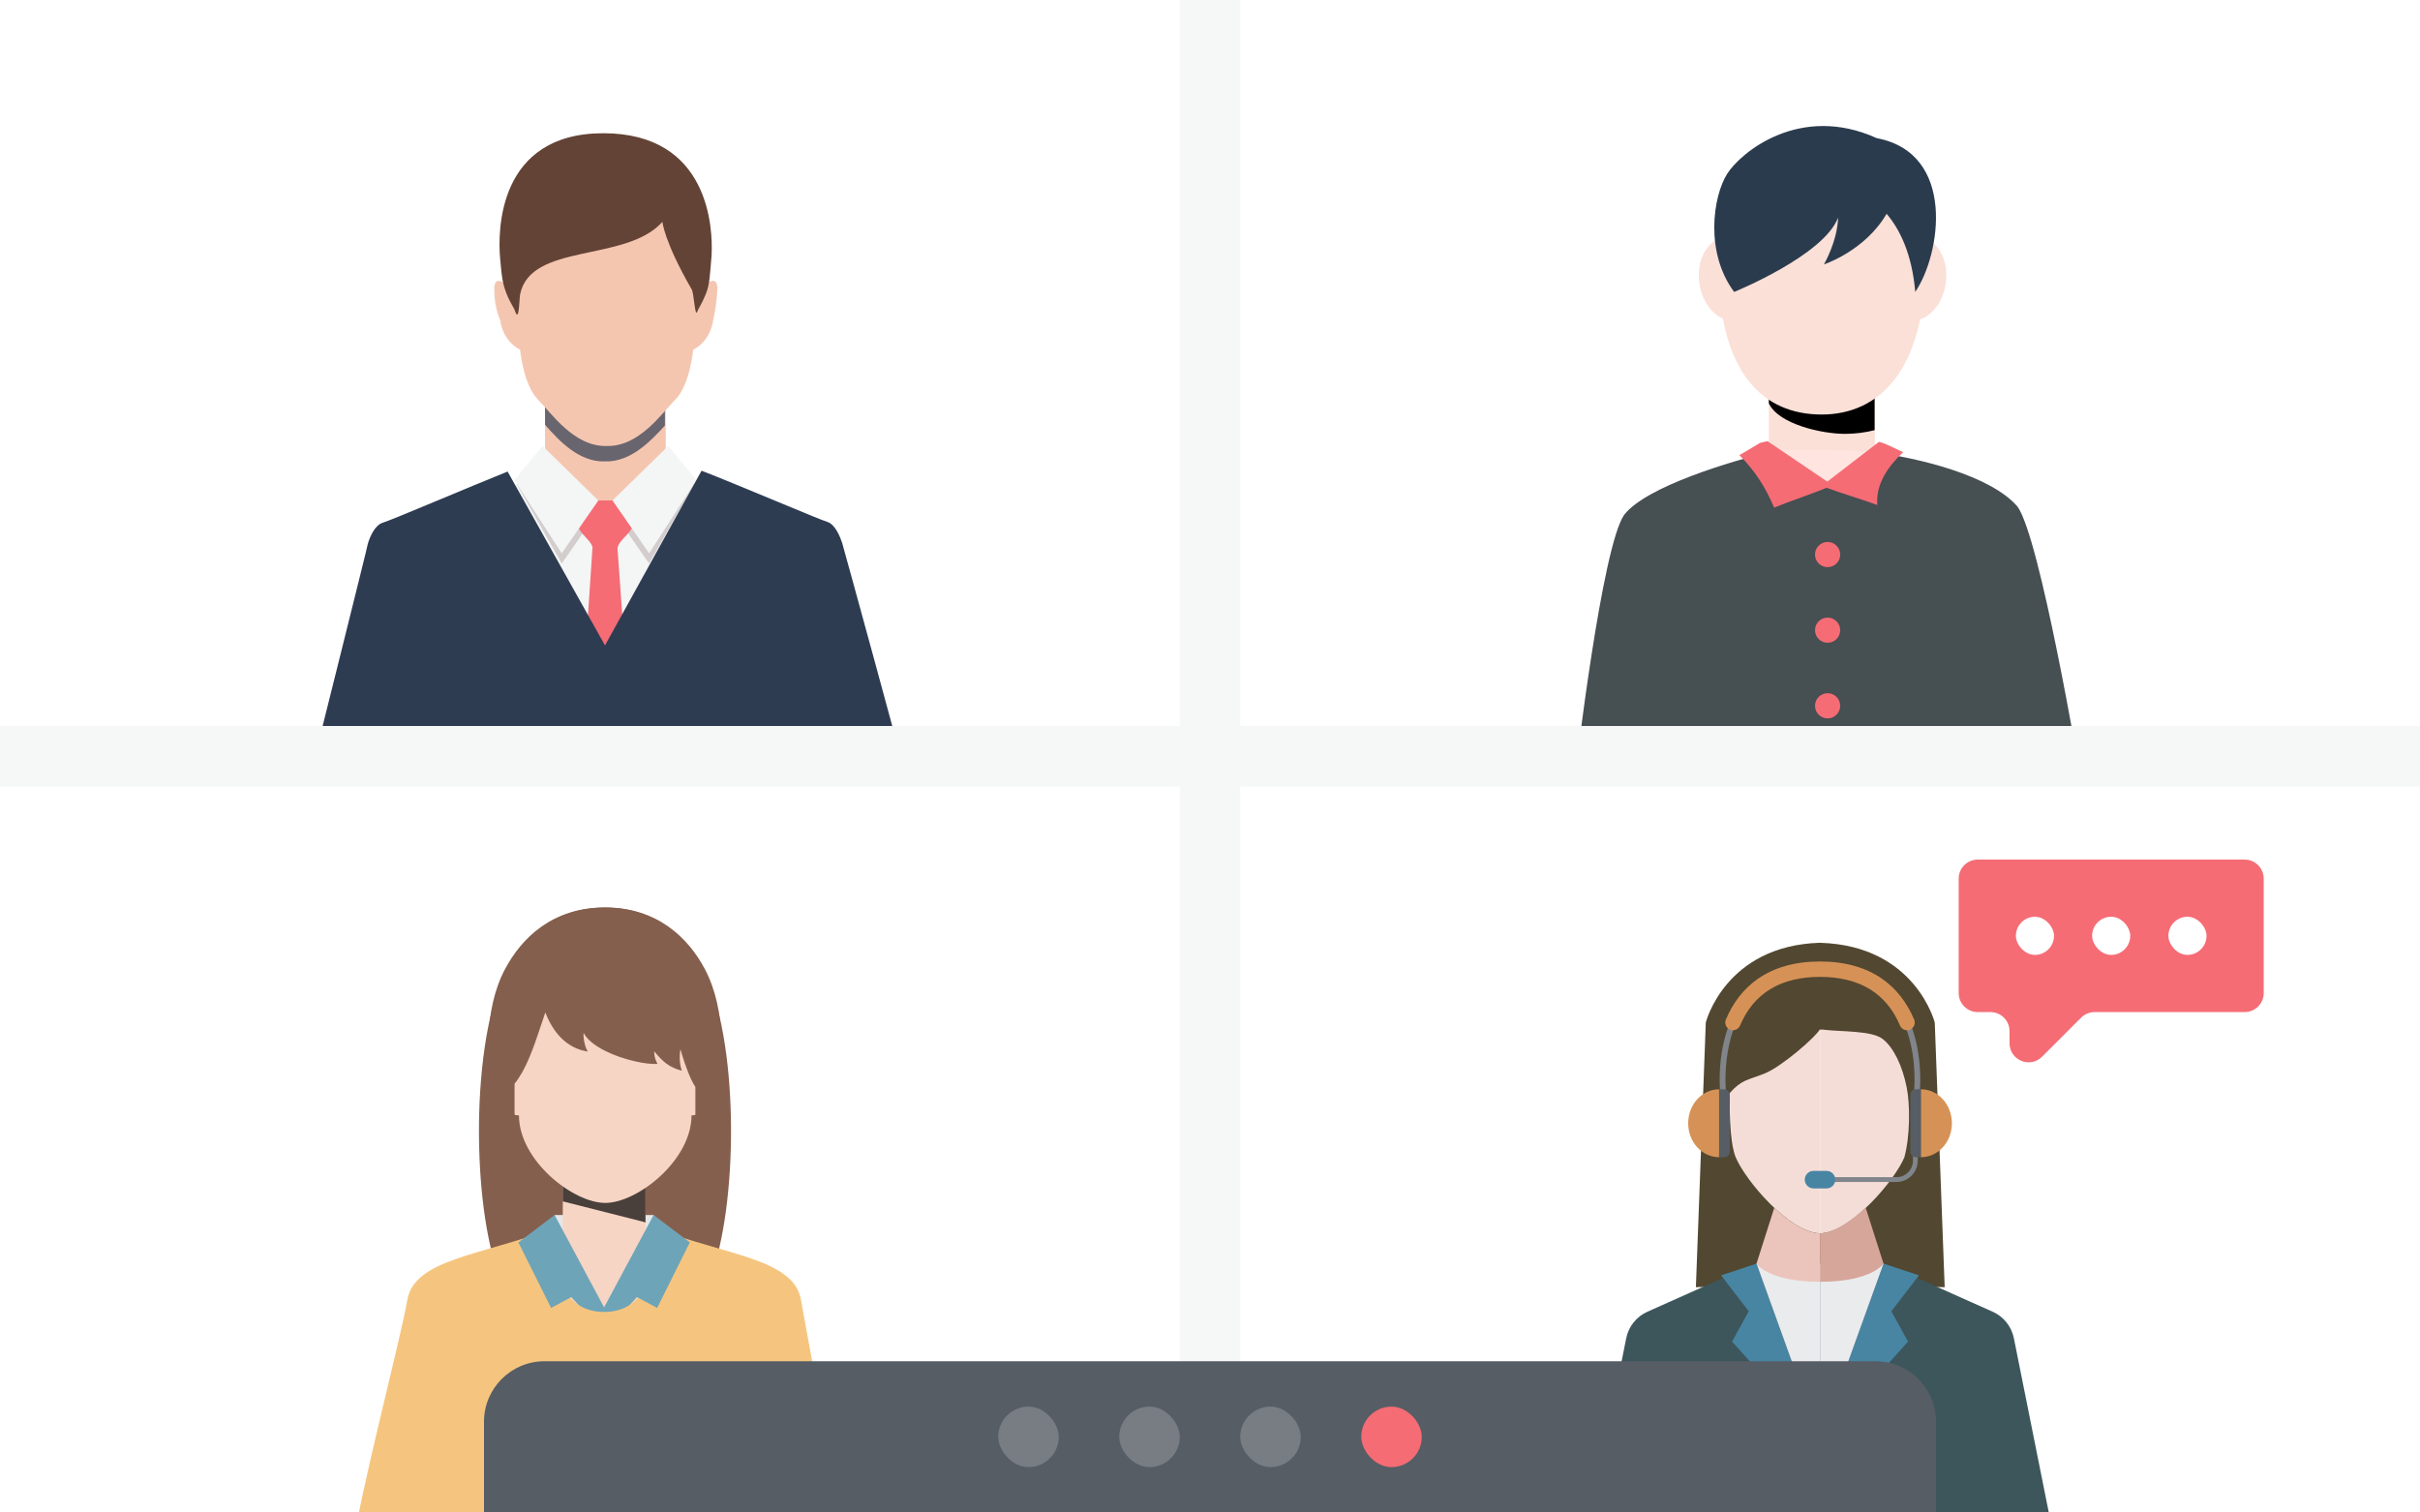 <?xml version="1.0" encoding="UTF-8"?> <svg xmlns="http://www.w3.org/2000/svg" width="160" height="100" viewBox="0 0 160 100" fill="none"><g clip-path="url(#clip0_3194_116725)"><g clip-path="url(#clip1_3194_116725)"><rect width="80" height="50" fill="white"></rect><rect width="40" height="40" transform="translate(20 5)" fill="white"></rect><g filter="url(#filter0_d_3194_116725)"><path d="M40.053 33.989L36.035 30.27V25.594H44.015V30.27L40.053 33.989Z" fill="#F4C6B0"></path><g style="mix-blend-mode:overlay" opacity="0.7"><path d="M36.035 28.083C36.971 29.154 38.291 30.562 39.997 30.506C41.703 30.562 43.024 29.154 43.96 28.139V26.055H36.035V28.083Z" fill="#2E3C52"></path></g><path d="M32.68 19.176C32.625 18.049 33.505 18.838 33.505 18.838C33.505 18.838 31.964 9.316 40.054 9.316C48.199 9.316 46.603 18.838 46.603 18.838C46.603 18.838 47.483 18.049 47.428 19.176C47.373 20.303 47.153 21.148 47.153 21.148C47.153 21.148 47.043 22.5 45.832 23.12C45.832 23.12 45.612 25.43 44.677 26.388C43.741 27.346 42.255 29.543 40.109 29.487C37.963 29.543 36.477 27.346 35.541 26.388C34.606 25.43 34.386 23.12 34.386 23.12C33.175 22.5 33.065 21.148 33.065 21.148C33.065 21.148 32.68 20.359 32.68 19.176Z" fill="#F4C6B0"></path><path d="M39.945 47.575C47.154 47.575 51.062 46.955 55.794 42.11C55.794 42.11 55.794 37.264 55.684 37.039C55.574 36.701 55.244 35.799 54.694 35.63C54.144 35.461 46.604 32.362 45.449 31.855L40.056 33.264L34.552 31.855C33.397 32.362 25.857 35.461 25.307 35.63C24.757 35.799 24.427 36.645 24.317 37.039C24.261 37.264 24.151 41.096 24.151 42.11C28.884 46.842 32.791 47.575 39.945 47.575Z" fill="#F4F5F5"></path><path d="M39.56 33.77L37.139 37.263L34.167 32.023L35.873 30.164L39.56 33.77ZM40.496 33.77L42.917 37.263L45.889 32.023L44.183 30.164L40.496 33.77Z" fill="#D3CDCD"></path><path d="M41.705 34.217L41.045 33.203C40.99 33.146 40.88 33.09 40.77 33.09H39.999H39.229C39.118 33.09 39.008 33.146 38.953 33.203L38.293 34.217C38.073 34.442 38.128 34.555 38.183 34.724C38.403 35.4 39.063 35.682 39.174 36.189C39.174 36.189 38.788 42.273 38.348 47.739C38.293 49.429 41.76 49.373 41.65 47.682C41.265 42.273 40.825 36.245 40.825 36.245C40.935 35.682 41.65 35.343 41.87 34.724C41.87 34.555 41.925 34.442 41.705 34.217Z" fill="#F56C75"></path><path d="M39.56 33.09L37.138 36.583L34.002 31.738L35.873 29.484L39.56 33.09ZM40.495 33.09L42.917 36.583L46.053 31.738L44.182 29.484L40.495 33.09Z" fill="#F4F5F5"></path><path d="M40.108 9.426C33.724 9.426 33.229 15.623 33.394 17.483C33.504 18.779 34.22 19.398 34.22 19.117C34.165 17.314 34.55 15.68 35.265 14.891C36.201 13.933 37.797 15.004 39.888 15.004C42.144 15.004 43.85 13.651 44.896 14.835C45.556 15.623 45.831 16.863 45.886 18.891C45.886 19.173 46.437 18.666 46.547 17.37C46.712 15.567 46.382 9.426 40.108 9.426Z" fill="#D39572"></path><path d="M39.89 8.809C32.901 8.809 32.901 15.288 33.066 17.091C33.176 18.33 33.231 18.781 33.506 19.457C33.781 20.133 34.002 20.359 34.056 20.584C34.332 21.373 34.332 19.739 34.387 19.457C35.102 16.02 41.376 17.372 43.797 14.668C43.797 14.668 43.907 15.964 45.723 19.119C45.888 19.345 45.943 21.091 46.108 20.584C46.163 20.415 46.384 20.133 46.659 19.457C46.934 18.781 46.934 18.161 47.044 16.922C47.154 15.062 46.879 8.809 39.89 8.809Z" fill="#634335"></path><path d="M39.945 50.277C46.714 50.277 55.794 57.728 60.417 53.333C59.646 50.291 55.739 36.079 55.684 35.91C55.574 35.572 55.244 34.671 54.693 34.502C54.253 34.389 48.86 32.079 46.384 31.121L40 42.671L33.561 31.177C31.03 32.192 25.747 34.445 25.307 34.558C24.756 34.727 24.426 35.572 24.316 35.967C24.316 36.079 20.77 50.234 20 53.333C24.568 57.728 33.231 50.277 39.945 50.277Z" fill="#2E3C52"></path></g></g><g clip-path="url(#clip2_3194_116725)"><rect width="80" height="50" transform="translate(80)" fill="white"></rect><rect width="40" height="40" transform="translate(100 5)" fill="white"></rect><g filter="url(#filter1_d_3194_116725)"><path d="M123.942 22.953H116.948V31.305H123.942V22.953Z" fill="#FAE0D7"></path><path d="M123.94 22.953H119.61V31.305H123.94V22.953Z" fill="#FAE0D7"></path><g style="mix-blend-mode:overlay"><path d="M116.948 26.665C117.577 28.04 120.447 28.685 121.98 28.685C122.654 28.685 123.31 28.599 123.942 28.441V22.953H116.948V26.664V26.665Z" fill="black"></path></g><path d="M127.294 17.324C127.294 5.625 113.595 5.628 113.595 17.324C113.595 24.814 116.662 27.407 120.444 27.407C124.227 27.407 127.294 24.502 127.294 17.324Z" fill="#FAE0D7"></path><path d="M126.263 21.187C125.133 21.058 124.371 19.719 124.562 18.201C124.751 16.681 125.821 15.553 126.951 15.682C128.08 15.811 128.842 17.148 128.652 18.668C128.462 20.188 127.393 21.316 126.264 21.187H126.263Z" fill="#FAE0D7"></path><path d="M112.343 18.668C112.152 17.148 112.914 15.811 114.042 15.682C115.173 15.553 116.243 16.681 116.433 18.201C116.623 19.72 115.86 21.058 114.731 21.187C113.601 21.316 112.532 20.188 112.343 18.668Z" fill="#FAE0D7"></path><path d="M124.079 9.132C118.994 6.831 115.08 10.085 114.192 11.494C113.248 12.993 112.711 16.692 114.655 19.302C114.655 19.302 120.576 16.898 121.528 14.385C121.472 15.995 120.588 17.482 120.588 17.482C120.588 17.482 123.313 16.59 124.733 14.134C125.579 15.127 126.409 16.734 126.628 19.3C128.321 16.819 129.356 10.134 124.079 9.132H124.079Z" fill="#2B3B4E"></path><path d="M123.749 29.891L120.668 33.103L117.083 29.817C118.819 29.718 121.376 29.717 123.749 29.892V29.891Z" fill="#FFE4E0"></path><path d="M137.499 51.071H104.166C104.166 51.071 105.902 36.11 107.395 34.021C108.892 32.143 114.396 30.516 117.249 29.801L120.708 32.27L123.583 29.856C126.845 30.251 131.629 31.437 133.393 33.499C134.886 35.59 137.499 51.071 137.499 51.071Z" fill="#464F52"></path><circle cx="120.833" cy="36.665" r="0.833" fill="#F56C75"></circle><circle cx="120.833" cy="41.665" r="0.833" fill="#F56C75"></circle><circle cx="120.833" cy="46.665" r="0.833" fill="#F56C75"></circle><path d="M125.833 29.899C124.618 31.024 124.021 32.186 124.121 33.391C123.343 33.092 121.563 32.553 120.767 32.251C119.902 32.614 118.16 33.203 117.296 33.562C116.751 32.244 115.999 31.078 115 30.096L116.367 29.282L116.862 29.168L120.813 31.843L124.209 29.228C124.34 29.148 125.704 29.856 125.833 29.899Z" fill="#F56C75"></path></g></g><g clip-path="url(#clip3_3194_116725)"><rect width="80" height="50" transform="translate(0 50)" fill="white"></rect><rect width="40" height="40" transform="translate(20 55)" fill="white"></rect><path d="M47.589 82.353C47.58 82.406 47.567 82.453 47.557 82.502C47.438 83.011 47.304 83.485 47.16 83.918C46.909 84.663 46.644 85.278 46.304 85.741C46.147 85.958 45.973 86.141 45.776 86.287C45.4 86.569 44.939 86.718 44.355 86.718H35.642C35.033 86.718 34.56 86.555 34.173 86.249C33.995 86.109 33.84 85.939 33.696 85.739C33.356 85.276 33.091 84.661 32.84 83.916C32.696 83.485 32.562 83.009 32.443 82.499C32.432 82.451 32.42 82.404 32.411 82.355C31.044 76.345 31.45 65.685 34.547 62.475C35.816 61.159 37.39 60 39.999 60C42.069 60 43.485 60.728 44.616 61.688C44.914 61.936 45.188 62.202 45.453 62.475C45.557 62.586 45.661 62.705 45.758 62.83C48.576 66.407 48.909 76.549 47.589 82.353Z" fill="#855F4D"></path><path d="M43.214 80.332H36.668V83.143H43.214V80.332Z" fill="#E6E6E6"></path><path d="M42.678 78.148H37.209V89.631H42.678V78.148Z" fill="#F6D5C5"></path><g style="mix-blend-mode:overlay" opacity="0.7"><path d="M42.678 78.168V80.828L42.535 80.78L37.209 79.43V78.168H42.678Z" fill="black"></path></g><path d="M41.445 84.965L39.941 86.438L38.437 84.965L37.525 85.493L39.079 87.188H39.941H40.805L42.356 85.493L41.445 84.965Z" fill="#6EA4B8"></path><path d="M55.834 102.385C55.498 99.393 53.38 88.416 52.961 85.955C52.498 83.251 48.118 83.01 43.41 81.242C43.41 81.242 43.824 86.743 39.94 86.743C36.056 86.743 36.481 81.242 36.481 81.242C31.773 83.012 27.391 83.253 26.93 85.955C26.487 88.541 23.612 99.437 23.334 102.385H39.996H55.834Z" fill="#F5C57F"></path><path d="M43.214 80.332L39.941 86.437L36.668 80.332L34.273 82.143L36.436 86.478L38.238 85.507L39.941 86.437L41.644 85.507L43.448 86.478L45.609 82.143L43.214 80.332Z" fill="#6EA4B8"></path><path d="M46.489 72.787C46.489 73.006 46.481 73.222 46.46 73.437C46.45 73.584 46.431 73.731 46.406 73.874C46.346 74.286 46.251 74.688 46.125 75.074L46.149 75.024C45.913 75.542 45.961 76.194 46.149 76.692C45.895 76.606 45.692 76.47 45.619 76.236C45.277 76.861 40.883 79.219 39.997 79.219C39.11 79.219 34.716 76.857 34.377 76.236C34.302 76.47 34.099 76.606 33.844 76.692C34.033 76.194 34.08 75.54 33.844 75.024L33.871 75.074C33.741 74.688 33.645 74.286 33.587 73.874C33.562 73.731 33.544 73.584 33.535 73.439C33.513 73.222 33.504 73.006 33.504 72.787C33.504 72.279 33.556 71.782 33.658 71.305C33.691 71.129 33.734 70.957 33.782 70.787C33.913 70.33 34.087 69.892 34.302 69.48C34.553 68.993 34.857 68.542 35.211 68.136C35.508 67.792 35.837 67.479 36.195 67.206C36.222 67.183 36.249 67.16 36.28 67.141C36.564 66.928 36.867 66.74 37.179 66.578C38.031 66.143 38.988 65.898 39.999 65.898C41.01 65.898 41.965 66.143 42.818 66.58C43.566 66.961 44.233 67.492 44.786 68.134C45.139 68.54 45.445 68.991 45.696 69.478C45.909 69.89 46.085 70.328 46.216 70.785C46.266 70.959 46.307 71.129 46.34 71.303C46.44 71.78 46.493 72.277 46.493 72.784L46.489 72.787Z" fill="#855F4D"></path><path d="M45.986 70.319L46.17 67.912C46.17 64.765 43.162 62.215 40.018 62.215C36.873 62.215 33.865 64.765 33.865 67.912L34.049 70.317C33.873 70.358 33.714 70.439 33.581 70.553C33.335 70.762 33.179 71.073 33.179 71.421V72.606C33.179 73.232 33.685 73.741 34.312 73.745C34.312 76.718 37.884 79.533 40.016 79.533C42.147 79.533 45.719 76.716 45.719 73.745C46.344 73.741 46.85 73.234 46.85 72.606V71.421C46.85 70.887 46.479 70.439 45.982 70.317L45.986 70.319Z" fill="#F6D5C5"></path><path d="M46.596 64.059C46.596 64.059 46.594 64.057 46.594 64.055C45.499 62.011 43.475 60 39.997 60C36.519 60 34.494 62.011 33.402 64.053C33.402 64.055 33.399 64.055 33.399 64.057C31.917 66.832 32.157 70.552 32.816 72.659C32.936 73.045 33.066 73.375 33.206 73.637C33.206 73.637 33.206 73.639 33.208 73.639C33.471 74.133 33.759 74.381 34.013 74.279C34.015 74.279 34.018 74.277 34.02 74.277V71.654C34.209 71.423 34.383 71.151 34.551 70.853C35.193 69.682 35.654 68.095 36.003 67.091C36.02 67.039 36.038 66.989 36.055 66.939C36.066 66.967 36.079 66.996 36.09 67.026C36.61 68.323 37.5 69.314 38.861 69.525C38.669 69.214 38.554 68.654 38.582 68.289C38.828 68.754 39.363 69.155 39.997 69.473C41.205 70.084 42.785 70.402 43.469 70.339C43.412 70.191 43.253 69.98 43.253 69.51C43.847 70.219 44.211 70.548 45.084 70.798C44.949 70.422 44.894 69.939 44.986 69.362C44.986 69.362 45.184 70.104 45.473 70.835C45.621 71.218 45.795 71.597 45.976 71.865V73.225L45.974 74.277C45.976 74.277 45.978 74.279 45.98 74.279C46.235 74.381 46.522 74.133 46.786 73.639C46.788 73.639 46.788 73.637 46.788 73.637C46.927 73.375 47.058 73.045 47.178 72.659C47.835 70.552 48.074 66.832 46.594 64.057L46.596 64.059ZM45.983 65.805V65.847C45.978 65.831 45.974 65.82 45.965 65.805H45.983Z" fill="#855F4D"></path></g><g clip-path="url(#clip4_3194_116725)"><rect width="80" height="50" transform="translate(80 50)" fill="white"></rect><rect width="44" height="44" transform="translate(102 53)" fill="white"></rect><path d="M126.232 68.078H120.333V81.548C122.347 81.505 125.265 78.052 125.903 76.515C126.544 74.968 126.232 68.078 126.232 68.078Z" fill="#F5DDD7"></path><path d="M114.434 68.078H120.333V81.548C118.319 81.505 115.401 78.052 114.763 76.515C114.122 74.968 114.434 68.078 114.434 68.078Z" fill="#F5DDD7"></path><path d="M120.397 81.535C120.374 81.537 120.349 81.538 120.326 81.54C120.326 81.54 120.316 81.54 120.31 81.54C120.304 81.54 120.3 81.54 120.294 81.54C118.282 81.46 115.39 78.035 114.756 76.507C114.443 75.749 114.356 74.168 114.352 72.282C115.157 71.368 115.521 71.434 116.667 70.976C117.812 70.517 120.046 68.559 120.313 68.07H120.397V62.335C120.374 62.335 120.351 62.334 120.326 62.332C114.049 62.528 112.78 67.605 112.78 67.605L112.125 85.104L120.328 84.887H120.398V81.535H120.397Z" fill="#524731"></path><path d="M127.918 67.609C127.918 67.609 126.648 62.532 120.371 62.336C120.369 62.336 120.368 62.336 120.366 62.336V68.075H120.512C121.708 68.224 123.719 68.126 124.458 68.682C125.197 69.238 125.779 70.476 126.062 71.891C126.292 73.037 126.292 75.099 125.909 76.51C125.275 78.039 122.384 81.464 120.371 81.542C120.371 81.542 120.368 81.542 120.366 81.542V84.888H120.371L128.574 85.105L127.918 67.606V67.609Z" fill="#524731"></path><path d="M115.69 83.701C116.004 83.561 116.344 83.488 116.688 83.488H123.979C124.323 83.488 124.663 83.561 124.977 83.701L131.75 86.728C132.472 87.051 132.994 87.704 133.149 88.48L135.505 100.24C135.776 101.594 134.871 102.876 133.495 102.996C131.096 103.206 126.862 103.456 120.334 103.456C114.211 103.456 109.804 103.191 107.253 102.978C105.848 102.86 104.901 101.547 105.178 100.164L107.518 88.48C107.673 87.704 108.195 87.051 108.917 86.728L115.69 83.701Z" fill="#3D565C"></path><path d="M116.135 83.547L120.335 95.187L114.518 88.7L115.619 86.696L113.792 84.321L116.135 83.547Z" fill="#4885A3"></path><path d="M116.134 83.547L120.334 95.187V83.547H116.134Z" fill="#EAEBEC"></path><path d="M124.532 83.547L120.333 95.187L126.15 88.7L125.047 86.696L126.875 84.321L124.532 83.547Z" fill="#4885A3"></path><path d="M124.532 83.547L120.333 95.187V83.547H124.532Z" fill="#EAEBEC"></path><path d="M120.332 81.545V84.746C120.332 84.746 120.346 84.746 120.354 84.746C123.759 84.746 124.531 83.548 124.531 83.548L123.347 79.836C122.359 80.771 121.253 81.509 120.331 81.545H120.332Z" fill="#D6A69A"></path><path d="M116.132 83.549C116.132 83.549 116.906 84.747 120.31 84.747C120.317 84.747 120.324 84.747 120.331 84.747V81.547C119.412 81.526 118.302 80.795 117.307 79.859L116.131 83.549H116.132Z" fill="#EBC5BC"></path><path d="M125.386 78.147H120.333V77.83H125.386C125.987 77.83 126.475 77.342 126.475 76.741V76.098H126.792V76.741C126.792 77.516 126.162 78.149 125.385 78.149L125.386 78.147Z" fill="#80858B"></path><path d="M120.761 78.575H119.903C119.582 78.575 119.322 78.315 119.322 77.994C119.322 77.674 119.582 77.414 119.903 77.414H120.761C121.082 77.414 121.342 77.674 121.342 77.994C121.342 78.315 121.082 78.575 120.761 78.575Z" fill="#4885A3"></path><path d="M126.723 72.595C126.715 72.595 126.708 72.595 126.699 72.593C126.595 72.58 126.52 72.485 126.533 72.38C126.533 72.37 126.654 71.385 126.513 70.121C126.383 68.965 126.003 67.329 124.922 66.105C123.863 64.904 122.318 64.297 120.33 64.297C118.343 64.297 116.797 64.906 115.737 66.107C113.66 68.462 114.124 72.341 114.128 72.38C114.141 72.484 114.067 72.58 113.962 72.593C113.858 72.606 113.761 72.533 113.748 72.427C113.743 72.386 113.621 71.395 113.766 70.089C113.9 68.875 114.301 67.156 115.449 65.854C116.583 64.567 118.225 63.914 120.328 63.914C122.431 63.914 124.072 64.567 125.206 65.854C126.354 67.156 126.755 68.875 126.889 70.089C127.034 71.397 126.913 72.387 126.907 72.427C126.895 72.524 126.813 72.595 126.718 72.595H126.723Z" fill="#80858B"></path><path d="M126.088 68.116C125.891 68.116 125.702 67.999 125.619 67.804C124.719 65.669 122.94 64.588 120.332 64.588C117.724 64.588 115.945 65.671 115.045 67.804C114.935 68.062 114.638 68.183 114.378 68.075C114.119 67.966 113.998 67.668 114.107 67.408C114.584 66.274 115.289 65.375 116.197 64.734C117.292 63.962 118.682 63.57 120.331 63.57C121.979 63.57 123.369 63.962 124.465 64.734C125.374 65.375 126.077 66.274 126.555 67.408C126.664 67.667 126.543 67.966 126.283 68.075C126.218 68.103 126.152 68.116 126.086 68.116H126.088Z" fill="#D69256"></path><path d="M126.969 72.019H126.669C126.467 72.019 126.304 72.183 126.304 72.385V76.145C126.304 76.347 126.467 76.51 126.669 76.51H126.969C127.171 76.51 127.334 76.347 127.334 76.145V72.385C127.334 72.183 127.171 72.019 126.969 72.019Z" fill="#565D65"></path><path d="M127.011 72.019V76.51C128.138 76.51 129.052 75.505 129.052 74.266C129.052 73.026 128.138 72.021 127.011 72.021V72.019Z" fill="#D69256"></path><path d="M113.699 76.512H114C114.201 76.512 114.365 76.348 114.365 76.147V72.386C114.365 72.185 114.201 72.021 114 72.021H113.699C113.498 72.021 113.334 72.185 113.334 72.386V76.147C113.334 76.348 113.498 76.512 113.699 76.512Z" fill="#565D65"></path><path d="M113.656 72.019V76.51C112.528 76.51 111.615 75.505 111.615 74.266C111.615 73.026 112.528 72.021 113.656 72.021V72.019Z" fill="#D69256"></path><path fill-rule="evenodd" clip-rule="evenodd" d="M149.667 58.092C149.667 57.396 149.102 56.832 148.406 56.832H130.76C130.064 56.832 129.5 57.396 129.5 58.092V65.655C129.5 66.351 130.064 66.915 130.76 66.915H131.601C132.298 66.915 132.862 67.48 132.862 68.176V68.973C132.862 70.096 134.22 70.659 135.014 69.865L137.594 67.284C137.83 67.048 138.151 66.915 138.485 66.915H148.406C149.102 66.915 149.667 66.351 149.667 65.655V58.092Z" fill="#F56C75"></path><rect x="133.281" y="60.613" width="2.521" height="2.521" rx="1.26" fill="white"></rect><rect x="138.322" y="60.613" width="2.521" height="2.521" rx="1.26" fill="white"></rect><rect x="143.365" y="60.613" width="2.521" height="2.521" rx="1.26" fill="white"></rect></g><rect y="48" width="160" height="4" fill="#F6F8F8"></rect><rect x="78" width="4" height="100" fill="#F6F8F8"></rect><path d="M32 95C32 92.791 33.791 91 36 91H124C126.209 91 128 92.791 128 95V99H32V95Z" fill="#565D65"></path><path d="M32 94C32 91.791 33.791 90 36 90H124C126.209 90 128 91.791 128 94V100H32V94Z" fill="#565D65"></path><rect opacity="0.2" x="66" y="93" width="4" height="4" rx="2" fill="white"></rect><rect opacity="0.2" x="74" y="93" width="4" height="4" rx="2" fill="white"></rect><rect opacity="0.2" x="82" y="93" width="4" height="4" rx="2" fill="white"></rect><rect x="90" y="93" width="4" height="4" rx="2" fill="#F56C75"></rect></g><defs><filter id="filter0_d_3194_116725" x="17.5" y="6.309" width="45.416" height="50.91" filterUnits="userSpaceOnUse" color-interpolation-filters="sRGB"><feFlood flood-opacity="0" result="BackgroundImageFix"></feFlood><feColorMatrix in="SourceAlpha" type="matrix" values="0 0 0 0 0 0 0 0 0 0 0 0 0 0 0 0 0 0 127 0" result="hardAlpha"></feColorMatrix><feOffset></feOffset><feGaussianBlur stdDeviation="1.25"></feGaussianBlur><feComposite in2="hardAlpha" operator="out"></feComposite><feColorMatrix type="matrix" values="0 0 0 0 0.133 0 0 0 0 0.459 0 0 0 0 0.478 0 0 0 0.06 0"></feColorMatrix><feBlend mode="multiply" in2="BackgroundImageFix" result="effect1_dropShadow_3194_116725"></feBlend><feBlend mode="normal" in="SourceGraphic" in2="effect1_dropShadow_3194_116725" result="shape"></feBlend></filter><filter id="filter1_d_3194_116725" x="101.666" y="5.832" width="38.333" height="47.738" filterUnits="userSpaceOnUse" color-interpolation-filters="sRGB"><feFlood flood-opacity="0" result="BackgroundImageFix"></feFlood><feColorMatrix in="SourceAlpha" type="matrix" values="0 0 0 0 0 0 0 0 0 0 0 0 0 0 0 0 0 0 127 0" result="hardAlpha"></feColorMatrix><feOffset></feOffset><feGaussianBlur stdDeviation="1.25"></feGaussianBlur><feComposite in2="hardAlpha" operator="out"></feComposite><feColorMatrix type="matrix" values="0 0 0 0 0.133 0 0 0 0 0.459 0 0 0 0 0.478 0 0 0 0.06 0"></feColorMatrix><feBlend mode="multiply" in2="BackgroundImageFix" result="effect1_dropShadow_3194_116725"></feBlend><feBlend mode="normal" in="SourceGraphic" in2="effect1_dropShadow_3194_116725" result="shape"></feBlend></filter><clipPath id="clip0_3194_116725"><rect width="160" height="100" rx="6" fill="white"></rect></clipPath><clipPath id="clip1_3194_116725"><rect width="80" height="50" fill="white"></rect></clipPath><clipPath id="clip2_3194_116725"><rect width="80" height="50" fill="white" transform="translate(80)"></rect></clipPath><clipPath id="clip3_3194_116725"><rect width="80" height="50" fill="white" transform="translate(0 50)"></rect></clipPath><clipPath id="clip4_3194_116725"><rect width="80" height="50" fill="white" transform="translate(80 50)"></rect></clipPath></defs></svg> 